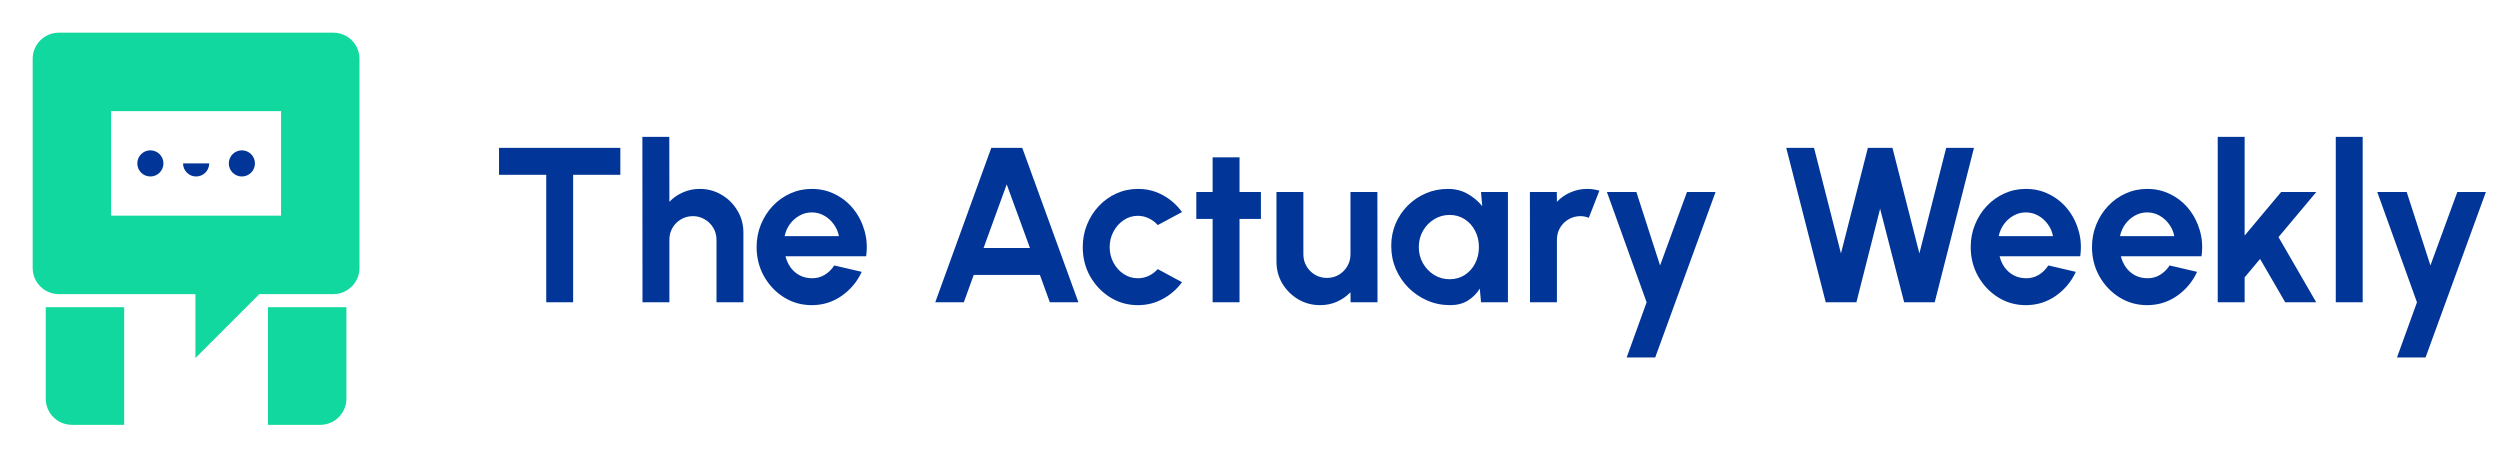 <svg width="306" height="56" viewBox="0 0 306 56" fill="none" xmlns="http://www.w3.org/2000/svg">
<path fill-rule="evenodd" clip-rule="evenodd" d="M4 7.2C4 5.433 5.433 4 7.2 4H40.8C42.567 4 44 5.433 44 7.2V32.8C44 34.567 42.567 36 40.8 36H31.739L23.92 43.82V36H7.2C5.433 36 4 34.567 4 32.8V7.2ZM13.6 26.4V13.6H34.4V26.4H13.6Z" fill="#11D89E"/>
<path d="M8.8 52C7.033 52 5.6 50.567 5.6 48.8V37.6H15.2V52H8.8Z" fill="#11D89E"/>
<path d="M39.2 52H32.8V37.6H42.4V48.8C42.4 50.567 40.967 52 39.2 52Z" fill="#11D89E"/>
<path d="M18.405 21.602C19.288 21.602 20.005 20.886 20.005 20.002C20.005 19.119 19.288 18.402 18.405 18.402C17.521 18.402 16.805 19.119 16.805 20.002C16.805 20.886 17.521 21.602 18.405 21.602Z" fill="#013698"/>
<path d="M31.205 20.002C31.205 20.886 30.488 21.602 29.605 21.602C28.721 21.602 28.005 20.886 28.005 20.002C28.005 19.119 28.721 18.402 29.605 18.402C30.488 18.402 31.205 19.119 31.205 20.002Z" fill="#013698"/>
<path d="M25.605 20.002C25.605 20.212 25.563 20.421 25.483 20.615C25.402 20.809 25.285 20.985 25.136 21.134C24.988 21.282 24.811 21.4 24.617 21.481C24.423 21.561 24.215 21.602 24.005 21.602C23.795 21.602 23.587 21.561 23.392 21.481C23.198 21.4 23.022 21.282 22.873 21.134C22.725 20.985 22.607 20.809 22.526 20.615C22.446 20.421 22.405 20.212 22.405 20.002H25.605Z" fill="#013698"/>
<path d="M75.93 18.1V21.394H70.152V37H66.858V21.394H61.08V18.1H75.93ZM90.993 28.468V37H87.699V29.332C87.699 28.801 87.568 28.32 87.307 27.887C87.046 27.447 86.695 27.1 86.254 26.848C85.822 26.587 85.341 26.456 84.81 26.456C84.279 26.456 83.793 26.587 83.352 26.848C82.92 27.1 82.573 27.447 82.312 27.887C82.06 28.32 81.934 28.801 81.934 29.332V37H78.64L78.627 16.75H81.921L81.934 24.701C82.393 24.215 82.942 23.833 83.581 23.554C84.22 23.266 84.909 23.122 85.647 23.122C86.628 23.122 87.523 23.365 88.333 23.851C89.143 24.328 89.787 24.971 90.264 25.782C90.75 26.582 90.993 27.478 90.993 28.468ZM99.359 37.351C98.117 37.351 96.983 37.032 95.957 36.392C94.94 35.754 94.125 34.894 93.513 33.814C92.91 32.734 92.609 31.541 92.609 30.236C92.609 29.256 92.784 28.337 93.135 27.483C93.486 26.619 93.968 25.863 94.58 25.215C95.201 24.558 95.921 24.044 96.74 23.675C97.559 23.306 98.432 23.122 99.359 23.122C100.412 23.122 101.375 23.347 102.248 23.797C103.13 24.238 103.877 24.846 104.489 25.619C105.101 26.393 105.546 27.276 105.825 28.265C106.104 29.256 106.167 30.291 106.014 31.37H96.146C96.272 31.875 96.479 32.329 96.767 32.734C97.055 33.13 97.419 33.45 97.86 33.693C98.301 33.926 98.801 34.048 99.359 34.057C99.935 34.066 100.457 33.931 100.925 33.652C101.402 33.364 101.798 32.977 102.113 32.491L105.474 33.274C104.925 34.471 104.106 35.452 103.017 36.217C101.928 36.973 100.709 37.351 99.359 37.351ZM96.038 28.9H102.68C102.581 28.36 102.369 27.874 102.045 27.442C101.73 27.001 101.339 26.65 100.871 26.389C100.403 26.128 99.899 25.997 99.359 25.997C98.819 25.997 98.319 26.128 97.86 26.389C97.401 26.641 97.01 26.988 96.686 27.428C96.371 27.86 96.155 28.351 96.038 28.9ZM121.332 18.1H125.125L131.997 37H128.5L127.285 33.652H119.185L117.97 37H114.474L121.332 18.1ZM120.387 30.358H126.07L123.222 22.569L120.387 30.358ZM141.709 32.937L144.679 34.543C144.058 35.389 143.279 36.069 142.343 36.581C141.407 37.094 140.386 37.351 139.279 37.351C138.037 37.351 136.903 37.032 135.877 36.392C134.86 35.754 134.045 34.898 133.433 33.828C132.83 32.748 132.529 31.555 132.529 30.25C132.529 29.26 132.704 28.337 133.055 27.483C133.406 26.619 133.888 25.863 134.5 25.215C135.121 24.558 135.841 24.044 136.66 23.675C137.479 23.306 138.352 23.122 139.279 23.122C140.386 23.122 141.407 23.378 142.343 23.892C143.279 24.404 144.058 25.093 144.679 25.957L141.709 27.55C141.394 27.19 141.02 26.911 140.588 26.713C140.165 26.515 139.729 26.416 139.279 26.416C138.631 26.416 138.046 26.596 137.524 26.956C137.002 27.307 136.588 27.775 136.282 28.36C135.976 28.936 135.823 29.566 135.823 30.25C135.823 30.925 135.976 31.555 136.282 32.14C136.588 32.716 137.002 33.179 137.524 33.531C138.046 33.882 138.631 34.057 139.279 34.057C139.747 34.057 140.192 33.958 140.615 33.76C141.038 33.553 141.403 33.279 141.709 32.937ZM154.338 26.794H151.719V37H148.425V26.794H146.427V23.5H148.425V19.261H151.719V23.5H154.338V26.794ZM156.239 32.005V23.5H159.533V31.141C159.533 31.672 159.664 32.158 159.925 32.599C160.186 33.031 160.532 33.377 160.964 33.639C161.405 33.891 161.887 34.017 162.409 34.017C162.949 34.017 163.435 33.891 163.867 33.639C164.299 33.377 164.645 33.031 164.906 32.599C165.167 32.158 165.298 31.672 165.298 31.141V23.5H168.592L168.605 37H165.311L165.298 35.772C164.83 36.258 164.276 36.645 163.637 36.932C162.998 37.212 162.314 37.351 161.585 37.351C160.604 37.351 159.709 37.112 158.899 36.636C158.089 36.15 157.441 35.506 156.955 34.705C156.478 33.895 156.239 32.995 156.239 32.005ZM181.276 23.5H184.57V37H181.276L181.127 35.326C180.758 35.929 180.268 36.419 179.656 36.797C179.053 37.166 178.337 37.351 177.509 37.351C176.51 37.351 175.574 37.162 174.701 36.784C173.828 36.406 173.059 35.884 172.393 35.218C171.736 34.552 171.218 33.782 170.84 32.91C170.471 32.036 170.287 31.101 170.287 30.102C170.287 29.139 170.462 28.234 170.813 27.388C171.173 26.542 171.673 25.799 172.312 25.16C172.951 24.521 173.689 24.022 174.526 23.662C175.363 23.302 176.263 23.122 177.226 23.122C178.117 23.122 178.913 23.32 179.615 23.716C180.326 24.112 180.929 24.616 181.424 25.228L181.276 23.5ZM177.428 34.178C178.13 34.178 178.751 34.003 179.291 33.652C179.831 33.301 180.254 32.828 180.56 32.234C180.866 31.631 181.019 30.97 181.019 30.25C181.019 29.521 180.866 28.86 180.56 28.265C180.254 27.663 179.827 27.186 179.278 26.834C178.738 26.483 178.121 26.308 177.428 26.308C176.735 26.308 176.101 26.488 175.525 26.848C174.958 27.199 174.503 27.672 174.161 28.265C173.828 28.86 173.662 29.521 173.662 30.25C173.662 30.979 173.833 31.64 174.175 32.234C174.517 32.828 174.971 33.301 175.538 33.652C176.114 34.003 176.744 34.178 177.428 34.178ZM187.273 37L187.26 23.5H190.554L190.567 24.701C191.026 24.215 191.575 23.833 192.214 23.554C192.853 23.266 193.542 23.122 194.28 23.122C194.775 23.122 195.27 23.194 195.765 23.338L194.469 26.659C194.127 26.524 193.785 26.456 193.443 26.456C192.912 26.456 192.426 26.587 191.985 26.848C191.553 27.1 191.206 27.447 190.945 27.887C190.693 28.32 190.567 28.801 190.567 29.332V37H187.273ZM206.487 23.5H209.984L202.599 43.75H199.103L201.546 37L196.686 23.5H200.291L203.193 32.491L206.487 23.5ZM223.47 37L218.637 18.1H222.039L225.333 31.02L228.627 18.1H231.638L234.932 31.02L238.212 18.1H241.614L236.808 37H233.069L230.126 25.552L227.223 37H223.47ZM247.964 37.351C246.722 37.351 245.588 37.032 244.562 36.392C243.545 35.754 242.731 34.894 242.119 33.814C241.516 32.734 241.214 31.541 241.214 30.236C241.214 29.256 241.39 28.337 241.741 27.483C242.092 26.619 242.573 25.863 243.185 25.215C243.806 24.558 244.526 24.044 245.345 23.675C246.164 23.306 247.037 23.122 247.964 23.122C249.017 23.122 249.98 23.347 250.853 23.797C251.735 24.238 252.482 24.846 253.094 25.619C253.706 26.393 254.152 27.276 254.431 28.265C254.71 29.256 254.773 30.291 254.62 31.37H244.751C244.877 31.875 245.084 32.329 245.372 32.734C245.66 33.13 246.025 33.45 246.466 33.693C246.907 33.926 247.406 34.048 247.964 34.057C248.54 34.066 249.062 33.931 249.53 33.652C250.007 33.364 250.403 32.977 250.718 32.491L254.08 33.274C253.531 34.471 252.712 35.452 251.623 36.217C250.534 36.973 249.314 37.351 247.964 37.351ZM244.643 28.9H251.285C251.186 28.36 250.975 27.874 250.651 27.442C250.336 27.001 249.944 26.65 249.476 26.389C249.008 26.128 248.504 25.997 247.964 25.997C247.424 25.997 246.925 26.128 246.466 26.389C246.007 26.641 245.615 26.988 245.291 27.428C244.976 27.86 244.76 28.351 244.643 28.9ZM262.809 37.351C261.567 37.351 260.433 37.032 259.407 36.392C258.39 35.754 257.576 34.894 256.964 33.814C256.361 32.734 256.059 31.541 256.059 30.236C256.059 29.256 256.235 28.337 256.586 27.483C256.937 26.619 257.418 25.863 258.03 25.215C258.651 24.558 259.371 24.044 260.19 23.675C261.009 23.306 261.882 23.122 262.809 23.122C263.862 23.122 264.825 23.347 265.698 23.797C266.58 24.238 267.327 24.846 267.939 25.619C268.551 26.393 268.997 27.276 269.276 28.265C269.555 29.256 269.618 30.291 269.465 31.37H259.596C259.722 31.875 259.929 32.329 260.217 32.734C260.505 33.13 260.87 33.45 261.311 33.693C261.752 33.926 262.251 34.048 262.809 34.057C263.385 34.066 263.907 33.931 264.375 33.652C264.852 33.364 265.248 32.977 265.563 32.491L268.925 33.274C268.376 34.471 267.557 35.452 266.468 36.217C265.379 36.973 264.159 37.351 262.809 37.351ZM259.488 28.9H266.13C266.031 28.36 265.82 27.874 265.496 27.442C265.181 27.001 264.789 26.65 264.321 26.389C263.853 26.128 263.349 25.997 262.809 25.997C262.269 25.997 261.77 26.128 261.311 26.389C260.852 26.641 260.46 26.988 260.136 27.428C259.821 27.86 259.605 28.351 259.488 28.9ZM283.506 37H279.712L276.634 31.695L274.744 33.949V37H271.45V16.75H274.744V28.832L279.213 23.5H283.519L278.889 29.021L283.506 37ZM285.899 37V16.75H289.193V37H285.899ZM300.777 23.5H304.273L296.889 43.75H293.392L295.836 37L290.976 23.5H294.58L297.483 32.491L300.777 23.5Z" fill="#013698"/>
</svg>
